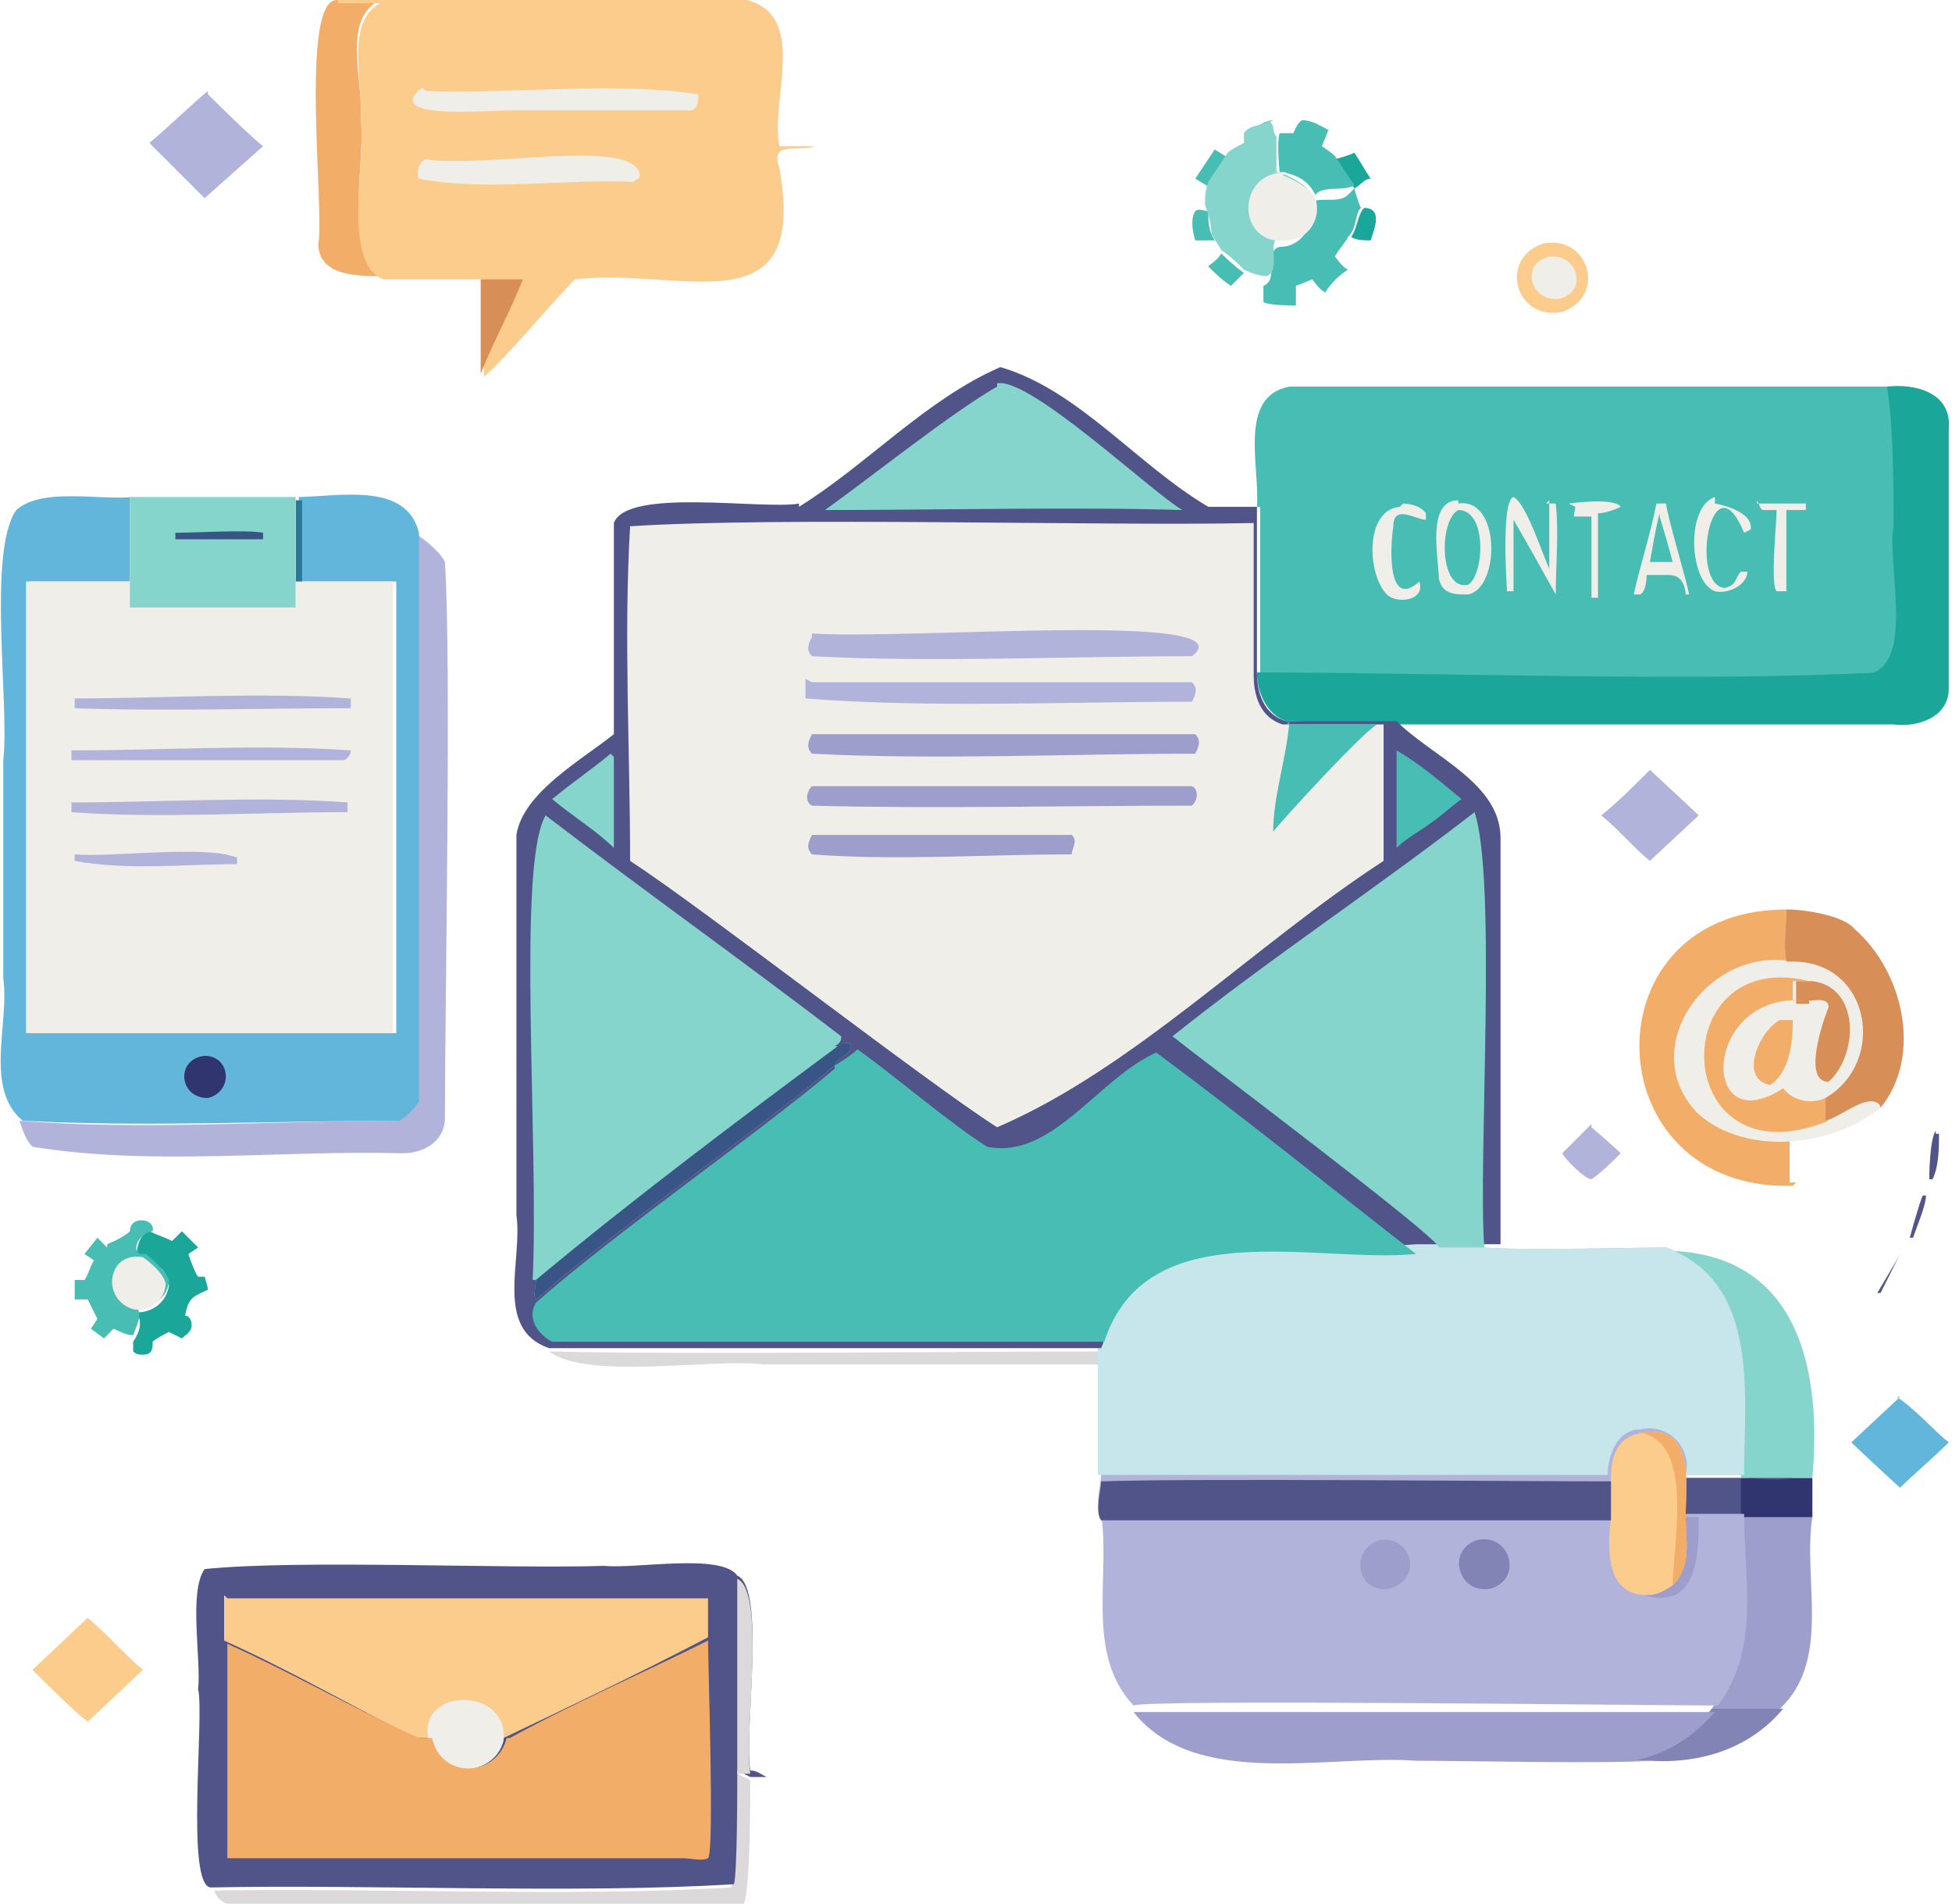 <?xml version="1.0" encoding="UTF-8"?>
<svg id="a" data-name="Layer 1" xmlns="http://www.w3.org/2000/svg" xmlns:xlink="http://www.w3.org/1999/xlink" viewBox="0 0 6.01 5.86">
  <defs>
    <style>
      .c {
        fill: #48bdb3;
      }

      .c, .d, .e, .f, .g, .h, .i, .j, .k, .l, .m, .n, .o, .p, .q, .r, .s, .t {
        stroke-width: 0px;
      }

      .d {
        fill: #31356f;
      }

      .e {
        fill: url(#b);
      }

      .f {
        fill: #8284b5;
      }

      .g {
        fill: #9d9ecb;
      }

      .h {
        fill: #85d5cc;
      }

      .i {
        fill: #62b5db;
      }

      .j {
        fill: #395586;
      }

      .k {
        fill: #505488;
      }

      .l {
        fill: #f2ad69;
      }

      .m {
        fill: #c7e6eb;
      }

      .n {
        fill: #d88e57;
      }

      .o {
        fill: #fbcc8c;
      }

      .p {
        fill: #f0eee9;
      }

      .q {
        fill: #dcd9da;
      }

      .r {
        fill: #1ba69a;
      }

      .s {
        fill: #b2b3da;
      }

      .t {
        fill: #29789a;
      }
    </style>
    <linearGradient id="b" x1="-2667.7" y1="-18373.5" x2="-2667.82" y2="-18373.93" gradientTransform="translate(-292.27 -415.25) scale(0 0)" gradientUnits="userSpaceOnUse">
      <stop offset="0" stop-color="#b6693c"/>
      <stop offset="1" stop-color="#cd814c"/>
    </linearGradient>
  </defs>
  <path class="c" d="M3.84.43v-.02s.05-.04.08-.04h0s-.06.02-.08.05Z"/>
  <path class="k" d="M5.92,3.68s0,0,.01,0c0,.03-.03.1-.04.13h-.01s.03-.11.04-.13Z"/>
  <path class="k" d="M5.96,3.49s0,0,.01,0c0,.04,0,.1-.02.14h-.01s0-.12.02-.15Z"/>
  <path class="k" d="M5.85,3.86s-.05.1-.06.12h-.01s.06-.1.07-.12Z"/>
  <path class="r" d="M4.2.64c.06,0,.03.07.02.1-.02,0-.04,0-.06-.01.02-.03.02-.07.04-.09Z"/>
  <path class="c" d="M3.68.74s-.02-.06,0-.09c.01-.01.03,0,.04,0,0,.03,0,.06.02.09h-.05Z"/>
  <path class="c" d="M3.76.78s.04.04.07.06c-.01.01-.03.03-.04.04-.03-.02-.05-.04-.07-.06.01-.01.03-.02.04-.04Z"/>
  <path class="c" d="M3.74.46s.03.02.05.03c-.02.03-.04.06-.06.09l-.05-.03s.04-.06.06-.09Z"/>
  <path class="r" d="M4.11.49s.04-.01.06-.02c.02.03.03.05.05.08-.02,0-.03.02-.05.03h0s-.04-.06-.06-.09Z"/>
  <path class="s" d="M4.9,3.47s.07.06.09.08c-.03.03-.06.06-.09.08-.02,0-.08-.06-.09-.08l.09-.09Z"/>
  <path class="c" d="M3.98.42s.01-.04.03-.05c.03,0,.06.02.08.03l-.02.05s.03.02.04.03c.02.03.04.06.06.09-.03.02-.1,0-.12.03-.02-.04-.05-.06-.1-.07h-.01s-.01-.09,0-.12c.02,0,.03,0,.05,0Z"/>
  <path class="c" d="M3.98.42s.01-.04.03-.05h0s.04.04.03.07h0s-.05-.01-.06-.03Z"/>
  <path class="f" d="M5.28,5.26c.07,0,.14,0,.21,0-.1.12-.25.17-.41.16h-.06c.1-.03.19-.08.25-.16Z"/>
  <path class="o" d="M4.75.75c.14-.03.2.16.06.21-.14.03-.2-.16-.06-.21Z"/>
  <path class="p" d="M4.77.79c.09-.01.12.11.03.13-.09.01-.12-.11-.03-.13Z"/>
  <path class="s" d="M5.08,2.37s.13.12.15.14l-.15.14c-.05-.04-.1-.1-.15-.14.05-.04.1-.09.15-.14Z"/>
  <path class="i" d="M5.84,4.3c.06.04.11.1.16.14-.05.05-.1.09-.15.14h0s-.13-.12-.15-.14l.15-.14Z"/>
  <path class="r" d="M.44,3.87h-.02s0-.07.04-.08c.02.01.05.02.07.03l.03-.03.05.05-.03.02s.02.06.03.07h.02s.01.03.01.04c-.04.02-.06.02-.07.08.01,0,.02.01.02.03,0,.02-.02.03-.03.04l-.04-.02s-.04.02-.05.03c0,.02,0,.04-.03.04-.01,0-.02,0-.03-.01,0,0,0-.02,0-.03.02-.03.03-.06.01-.09.05,0,.09-.03.1-.08,0-.04-.03-.07-.07-.08Z"/>
  <path class="o" d="M.27,4.98c.06.05.11.11.17.16l-.17.16c-.05-.04-.12-.11-.17-.16l.17-.16Z"/>
  <path class="c" d="M4.17.58h0s.01.04.02.06c0,0,0,0,0,0-.02.02-.01.06-.04.09-.01.02-.03.04-.04.06.01.01.02.03.04.04-.03.02-.05.04-.07.07-.02-.01-.03-.03-.04-.04l-.05.02s0,.04,0,.06c-.03,0-.08,0-.1-.01,0-.02,0-.03,0-.05.05-.02,0-.11.05-.12.07,0,.11-.07.09-.13.02-.03.09,0,.12-.03Z"/>
  <path class="s" d="M.64.29s.13.13.17.16l-.18.16c-.06-.06-.11-.11-.17-.17.06-.05.12-.11.18-.16Z"/>
  <path class="c" d="M.33,3.83s.05-.02.07-.04c0-.05.08-.04.07,0-.03,0-.07.05-.04.07h.02s.06.05.07.08c0,.05-.05.09-.1.08.02.03,0,.06-.01.09-.02,0-.04-.01-.06-.02l-.03.03-.04-.03.02-.03s-.02-.04-.03-.06h-.04s0-.04,0-.06c0,0,.02,0,.03,0,.01-.01.02-.05.03-.06l-.03-.02.04-.05.03.03Z"/>
  <path class="p" d="M.44,3.87s.06.04.07.08c0,.05-.05.09-.1.08-.1-.03-.08-.18.03-.16Z"/>
  <path class="q" d="M1.69,4.16c.4.01,1.29,0,1.7,0v.04c-.25,0-.79,0-1.04,0-.15-.02-.54.05-.66-.04Z"/>
  <path class="e" d="M5.72,2.86c.4.2.22.77-.2.79,0,0-.02,0-.02,0,0-.04,0-.09,0-.13.1,0,.22-.03.3-.1.13-.16.06-.42-.08-.55Z"/>
  <path class="q" d="M2.27,5.46l.04.02c0,.06,0,.34-.02.38-.46.03-.97,0-1.44,0-.06,0-.17.03-.19-.04,0,0-.01,0-.02,0,.48-.01,1.13.02,1.61-.01.02-.04.01-.28.01-.35Z"/>
  <path class="h" d="M3.92.39s0,.02.01.03c0,.02,0,.1,0,.11h.01s.08.03.1.07c.02.06-.02.13-.09.13-.06,0,0,.1-.05.12-.02,0-.05-.01-.07-.02-.02-.02-.04-.04-.07-.06-.01-.02-.02-.03-.03-.05,0-.03-.01-.06-.02-.09,0-.02,0-.04.01-.07.02-.03.04-.06.06-.09.01-.01.03-.02.05-.03,0-.01,0-.01,0-.03.02-.03.06-.02.08-.04Z"/>
  <path class="p" d="M3.95.54s.08.03.1.07c.02.06-.02.13-.09.13-.15.02-.16-.21,0-.21Z"/>
  <path class="l" d="M1.04,0s.09,0,.13,0c-.12.06-.05.25-.06.36.02.12-.06.44.07.49-.08,0-.2,0-.2-.1.02-.1-.06-.76.06-.75Z"/>
  <path class="h" d="M5.12,3.85c.42,0,.49.37.46.7h-.06c-.05,0-.11,0-.16,0,0-.25.05-.59-.24-.7h0Z"/>
  <path class="l" d="M5.52,3.65c-.62.02-.64-.87,0-.85,0,.05,0,.11,0,.16,0,0,0,0,.02,0-.44-.05-.5.59-.03.55,0,.04,0,.09,0,.13,0,0,.02,0,.02,0Z"/>
  <path class="g" d="M5.36,4.55c.05,0,.11,0,.16,0h.06s0,.1,0,.12c-.03.19.06.44-.1.59-.07,0-.14,0-.21,0,.13-.18.08-.38.08-.59-.03,0-.14,0-.18,0,0-.04,0-.08,0-.12.06,0,.12,0,.18,0Z"/>
  <path class="d" d="M5.36,4.55c.05,0,.11,0,.16,0h.06s0,.1,0,.12c-.07,0-.15,0-.22,0h0s-.14,0-.18,0c0-.04,0-.08,0-.12.06,0,.12,0,.18,0Z"/>
  <path class="k" d="M5.36,4.55c.05,0,.11,0,.16,0-.05.01-.11,0-.16,0,0,.04,0,.08,0,.12h0s-.14,0-.18,0c0-.04,0-.08,0-.12.06,0,.12,0,.18,0Z"/>
  <path class="g" d="M3.48,5.27s1.61,0,1.8,0c-.07.08-.15.13-.25.15h.06c-.17.01-.56,0-.73,0-.27-.02-.68.09-.87-.15Z"/>
  <path class="s" d="M1.29,1.65s.06.04.08.08c.02.32,0,1.34,0,1.71,0,.07-.06.11-.13.11-.38-.01-.77.04-1.14-.02-.02-.02-.03-.05-.04-.08.38.03.77,0,1.16,0,.03-.02.05-.03.06-.06,0-.41,0-1.33,0-1.75Z"/>
  <path class="p" d="M5.51,2.8c.05,0,.17.02.2.06.15.13.21.39.08.55-.15.12-.41.15-.56.02-.2-.2.03-.52.29-.47,0,0-.01,0-.02,0-.01-.05,0-.11,0-.16Z"/>
  <path class="l" d="M5.48,3.14s.02,0,.04,0c0,.07-.01.16-.07.2-.1-.02-.03-.17.03-.2Z"/>
  <path class="n" d="M5.57,3.09h-.02s-.01,0-.02,0h0s0-.05,0-.07c.02,0,.03,0,.05,0,.15.02.14.23.05.31-.08,0-.02-.18,0-.23,0-.03-.04-.02-.06-.02Z"/>
  <path class="l" d="M5.63,3.45c-.49.2-.51-.54-.06-.43-.02,0-.03,0-.05,0,0,.02,0,.04,0,.06h0s.01,0,.02,0h.02c-.32-.03-.33.44-.07.27.03.04.09.05.13.03,0,.02,0,.05,0,.07Z"/>
  <path class="n" d="M5.51,2.8c.05,0,.17.02.2.06.15.13.21.39.08.55,0-.01-.01-.02-.03-.02-.04,0-.1.05-.14.06,0-.02,0-.05,0-.07.19-.11.14-.42-.1-.42,0,0-.01,0-.02,0-.01-.05,0-.11,0-.16Z"/>
  <path class="r" d="M5.81,1.19c.09-.01.2.02.19.13,0,.27,0,.54,0,.8,0,.09-.1.12-.17.11-.35,0-1.23,0-1.56,0h-.03c-.09,0-.19-.01-.28-.01-.06-.02-.09-.09-.09-.15.54-.01,1.37.02,1.89,0,.12-.05.05-.34.06-.45,0-.14,0-.3-.02-.43Z"/>
  <path class="i" d="M.91,1.53c.13,0,.34-.05.38.11,0,.43,0,1.34,0,1.75-.02.03-.03.04-.06.06-.38,0-.78.02-1.16,0-.12-.1-.04-.3-.06-.44,0,0,0-.67,0-.67.02-.17-.05-.64.04-.77.08-.07.25-.03.36-.04,0,.09,0,.17,0,.26-.11,0-.21,0-.32,0v1.39s1.13,0,1.13,0v-1.39s-.28,0-.3,0c0-.09,0-.17,0-.26h0Z"/>
  <path class="t" d="M.91,1.54h.02s0,.22,0,.26h-.02c0-.09,0-.17,0-.26Z"/>
  <path class="d" d="M.63,3.25c.08,0,.09.11.01.13-.09,0-.1-.12-.01-.13Z"/>
  <path class="o" d="M1.04,0C1.45,0,1.88,0,2.3,0c.19.05.07.31.1.45.04,0,.07,0,.11,0h0c-.06.02-.14-.02-.11.07.09.5-.31.3-.63.34-.07.07-.21.24-.28.3h0s0-.2,0-.24c0-.02,0-.04,0-.06-.1,0-.21,0-.31,0-.13-.05-.05-.38-.07-.49.01-.11-.05-.3.06-.36-.04,0-.09,0-.13,0Z"/>
  <path class="n" d="M1.48.86h.13c-.04.1-.09.19-.13.29h0s0-.2,0-.24c0-.02,0-.04,0-.06Z"/>
  <path class="p" d="M1.31.49c.18.03.65-.07.66.05,0,.01-.01.01-.02.02-.22-.01-.45.03-.66-.01-.01-.02,0-.05.02-.06Z"/>
  <path class="p" d="M1.31.28c.28.01.57-.03.84.01,0,.02,0,.05-.03.05h-.56c-.05,0-.39.03-.26-.07Z"/>
  <path class="k" d="M.65,5.81s0,0,0,0c-.08,0-.02-.53-.04-.61.01-.09-.03-.3.02-.37.29-.03.93,0,1.23-.01.1.01.36-.04.41.03.09.04.02.48.04.6.02,0,.03.01.05.02h0s-.03,0-.05,0l-.04-.02c0,.06,0,.31-.01.35-.48.03-1.13,0-1.61.01Z"/>
  <path class="q" d="M2.27,4.86c.09.04.02.48.04.6h-.04s0-.6,0-.6Z"/>
  <path class="o" d="M.7,4.92h1.48s0,.12,0,.12c-.21.11-.42.21-.63.31-.03.11-.2.12-.23,0h-.04c-.2-.1-.39-.21-.59-.3,0-.05,0-.09,0-.14Z"/>
  <path class="p" d="M1.32,5.36c-.04-.17.25-.17.23,0-.03.11-.2.12-.23,0Z"/>
  <path class="l" d="M1.57,5.35c.2-.11.41-.2.61-.3,0,.08.02.65,0,.67-.02.01-.05,0-.08,0-.31,0-.63,0-.94,0-.09,0-.36,0-.46,0,0-.22,0-.44,0-.66.2.09.39.2.59.29h.04c.03.13.2.12.23,0h.02Z"/>
  <path class="p" d="M.4,1.53c.17,0,.34,0,.51,0h0c0,.09,0,.18,0,.26.02,0,.28,0,.3,0v1.39s-1.13,0-1.13,0v-1.39c.11,0,.21,0,.32,0,0-.09,0-.17,0-.26Z"/>
  <path class="s" d="M.23,2.63c.11.01.4-.03.5.01,0,.01,0,.01,0,.02-.16,0-.34.02-.5-.01,0-.01,0-.01,0-.03Z"/>
  <path class="s" d="M.22,2.31c.28,0,.58-.02.86,0h0s0,.02-.02.03c-.09,0-.82,0-.84,0,0-.01,0-.02,0-.03Z"/>
  <path class="s" d="M.22,2.47c.28,0,.58-.02.85,0,0,.01,0,.02,0,.03-.28,0-.58.02-.85,0,0-.01,0-.01,0-.03Z"/>
  <path class="s" d="M.22,2.15c.28,0,.58-.02.86,0,0,.01,0,.02,0,.03-.26,0-.59.01-.85,0,0-.01,0-.02,0-.03Z"/>
  <path class="h" d="M.4,1.53c.17,0,.34,0,.51,0h0c0,.09,0,.18,0,.26,0,.03,0,.06,0,.08H.4c0-.11,0-.23,0-.34Z"/>
  <path class="j" d="M.54,1.64c.06,0,.22-.01.27,0,0,.01,0,.01,0,.02-.04,0-.25,0-.27,0,0-.01,0-.01,0-.02Z"/>
  <path class="c" d="M3.87,1.56c.01-.12-.06-.34.1-.37.61,0,1.23,0,1.84,0,.02.13.02.29.02.43-.02.11.06.4-.06.45-.52.03-1.36,0-1.89,0,0-.16,0-.32,0-.47-.05,0-.1,0-.15,0,.05,0,.1,0,.15,0,0-.01,0-.03,0-.04Z"/>
  <path class="p" d="M4.83,1.55s.14-.02.16.01h0s-.04.02-.07.02v.2s0,.04,0,.06h-.02s0-.22,0-.25c-.02,0-.03,0-.05,0-.01,0,0-.01,0-.03Z"/>
  <path class="p" d="M5.41,1.55s.11,0,.15,0v.02s-.04,0-.06,0v.2s0,.03,0,.05c-.01,0-.01,0-.03,0-.02-.02,0-.21,0-.25-.01,0-.03,0-.04,0-.01,0-.01-.01-.02-.03Z"/>
  <path class="p" d="M4.32,1.55s.05,0,.07.03c0,.01,0,.01,0,.02-.03,0-.1-.05-.1.02-.01.06-.02.26.08.17,0,0,0,0,0,0h0c.02.06-.07.07-.1.04-.06-.06-.07-.26.04-.27Z"/>
  <path class="p" d="M5.28,1.55s.12.02.11.08c0,0,0,0-.02.01-.1-.24-.17.16-.06.17.04-.01.03-.03.05-.05.01,0,.01,0,.02,0,0,.04-.06.07-.1.06-.08-.03-.09-.26,0-.29Z"/>
  <path class="p" d="M4.76,1.55s.02,0,.03,0c.01.09,0,.19,0,.28h0s-.1-.18-.13-.23c0,0,0,.23,0,.22,0,0-.01,0-.02,0h0s-.02-.28.02-.29c.04.02.09.18.11.22v-.21Z"/>
  <path class="p" d="M5.09,1.55s.03,0,.04,0c0,.03.07.26.07.28h-.01s0-.06-.05-.06h-.07s0,.05-.02.06c-.01,0-.01,0-.02,0,.02-.09.05-.18.07-.28Z"/>
  <path class="c" d="M5.11,1.59s.03.1.04.14c0,0-.01,0-.02,0-.02,0-.03,0-.05,0h0s.02-.12.03-.15Z"/>
  <path class="p" d="M4.49,1.55c.13-.02.13.26.03.28-.04,0-.08,0-.09-.05,0-.06-.04-.24.06-.24Z"/>
  <path class="c" d="M4.49,1.57c.09,0,.08.2.03.23-.09.02-.09-.2-.03-.23Z"/>
  <path class="s" d="M4.57,3.84c.1.01.5,0,.56,0h0c.29.11.24.45.24.7-.06,0-.12,0-.18,0,0,.04,0,.08,0,.12.03,0,.14,0,.18,0,0,.21.05.41-.08.59-.19,0-1.76-.02-1.8,0-.15-.16-.07-.4-.1-.59-.02-.03,0-.09,0-.12v-.35s0-.04,0-.04c0-.02,0-.03.01-.05.12-.39.65-.24.96-.27.02,0,.05,0,.07,0,.05,0,.09,0,.14,0Z"/>
  <path class="g" d="M5.18,4.67h.05c0,.11,0,.29-.17.24.03,0,.05-.01.08-.03.05-.05.04-.14.04-.21Z"/>
  <path class="g" d="M4.25,4.74c.1-.01.13.12.03.15-.1.02-.13-.12-.03-.15Z"/>
  <path class="f" d="M4.55,4.74c.1-.02.14.12.04.15-.1.02-.14-.12-.04-.15Z"/>
  <path class="o" d="M5.05,4.41c.17-.03.14.15.14.26,0,.07.02.15-.04.21-.03.02-.05.03-.08.03-.13,0-.12-.15-.11-.24v-.12c0-.07.02-.13.1-.14Z"/>
  <path class="l" d="M5.05,4.41c.17-.03.14.15.14.26,0,.07.02.15-.04.21,0-.12.07-.44-.1-.47Z"/>
  <path class="k" d="M3.39,4.56c.29-.01,1.26,0,1.57,0v.12c-.35,0-1.23,0-1.57,0-.02-.03,0-.09,0-.12Z"/>
  <path class="m" d="M4.57,3.84c.1.01.5,0,.56,0h0c.29.11.24.45.24.7-.06,0-.12,0-.18,0,.02-.08-.05-.16-.14-.14-.07,0-.1.08-.1.14-.32,0-1.27,0-1.57,0v-.35s0-.04,0-.04c0-.02,0-.03.01-.05.12-.39.65-.24.96-.27.02,0,.05,0,.07,0,.05,0,.09,0,.14,0Z"/>
  <path class="k" d="M2.46,1.56c.21-.13.39-.33.62-.43.24.07.42.3.64.43h.15s0,.03,0,.04c-.05,0-.1,0-.15,0,.05,0,.1,0,.15,0,0,.16,0,.32,0,.47,0,.06.02.13.09.15.09,0,.19,0,.28,0h.03s.03,0,.03,0c.11.11.32.19.32.36,0,.1,0,.32,0,.42,0,0,0,.83,0,.83-.02,0-.03,0-.05,0-.05,0-.09,0-.14,0-.02,0-.05,0-.07,0-.31.03-.83-.13-.96.27,0,.02,0,.03-.01.05-.41,0-1.3,0-1.7,0-.17-.06-.08-.27-.1-.41,0,0,0-.59,0-.59,0-.13,0-.45,0-.58.02-.13.2-.23.3-.31,0-.17,0-.49,0-.65.04-.11.46-.04.57-.06Z"/>
  <path class="h" d="M1.89,2.33s0,.23,0,.28c-.05-.05-.13-.1-.19-.15.06-.05.12-.09.18-.14Z"/>
  <path class="c" d="M4.3,2.31c.07.04.14.1.2.15-.03.02-.06.05-.09.07-.04.03-.08.05-.11.08,0-.1,0-.2,0-.3Z"/>
  <path class="h" d="M3.07,1.18c.1-.02.47.33.57.39-.31-.01-.78,0-1.1,0,.14-.1.39-.3.53-.38Z"/>
  <path class="h" d="M4.54,2.5c.07.21.01,1.08.03,1.34-.05,0-.09,0-.14,0,0-.03-.72-.57-.82-.65.3-.24.62-.45.93-.69Z"/>
  <path class="h" d="M1.64,3.94c.02-.42-.05-1.28.04-1.43.3.23.61.45.91.68,0,.01,0,.02-.02.03.01,0,.02,0,.03-.01.01,0,.02,0,.02.01,0,.03-.04.03-.05.06-.25.21-.67.5-.92.72-.01-.01,0-.04,0-.06Z"/>
  <path class="j" d="M2.57,3.22s.02,0,.03-.01c.01,0,.02,0,.02.01,0,.03-.04.03-.05.06-.25.21-.67.5-.92.72-.01-.01,0-.04,0-.06.3-.25.62-.49.93-.72Z"/>
  <path class="c" d="M2.57,3.28s.05-.03.07-.05c.1.07.3.24.4.3.2.04.34-.21.52-.29.27.2.53.41.8.62-.31.03-.83-.13-.96.27-.5,0-1.2,0-1.7,0-.04-.02-.08-.07-.05-.12.25-.22.67-.51.92-.72Z"/>
  <path class="p" d="M1.94,2.65c0-.34-.02-.69,0-1.03.46-.03,1.45,0,1.92-.01,0,.16,0,.32,0,.47,0,.06.02.13.09.15.09,0,.19,0,.28,0h.03s0,.42,0,.42c-.4.26-.77.64-1.19.82-.22-.14-.9-.67-1.13-.82Z"/>
  <path class="c" d="M3.96,2.23c.09,0,.19,0,.28,0-.04.02-.28.28-.32.33,0-.11.04-.22.05-.34Z"/>
  <path class="g" d="M2.5,2.57c.09,0,.78,0,.8,0,.02.02,0,.04,0,.06-.27,0-.54.02-.8,0-.02-.02-.01-.04,0-.06Z"/>
  <path class="g" d="M2.5,2.42c.25,0,.94,0,1.17,0,.02.01.02.04,0,.06-.38,0-.8.01-1.17,0-.02-.01-.02-.04,0-.06Z"/>
  <path class="s" d="M2.5,2.1c.24,0,.96,0,1.17,0,.02.02.01.04,0,.06-.39,0-.81.02-1.19-.01,0-.02,0-.04,0-.06Z"/>
  <path class="s" d="M2.5,1.95c.3.02,1.35-.07,1.17.07-.39,0-.79.02-1.17,0-.02-.02-.01-.04,0-.06Z"/>
  <path class="g" d="M2.5,2.26c.12,0,1.14,0,1.18,0,.02.02.01.04,0,.06-.38,0-.8.02-1.18,0-.02-.02-.01-.04,0-.06Z"/>
</svg>